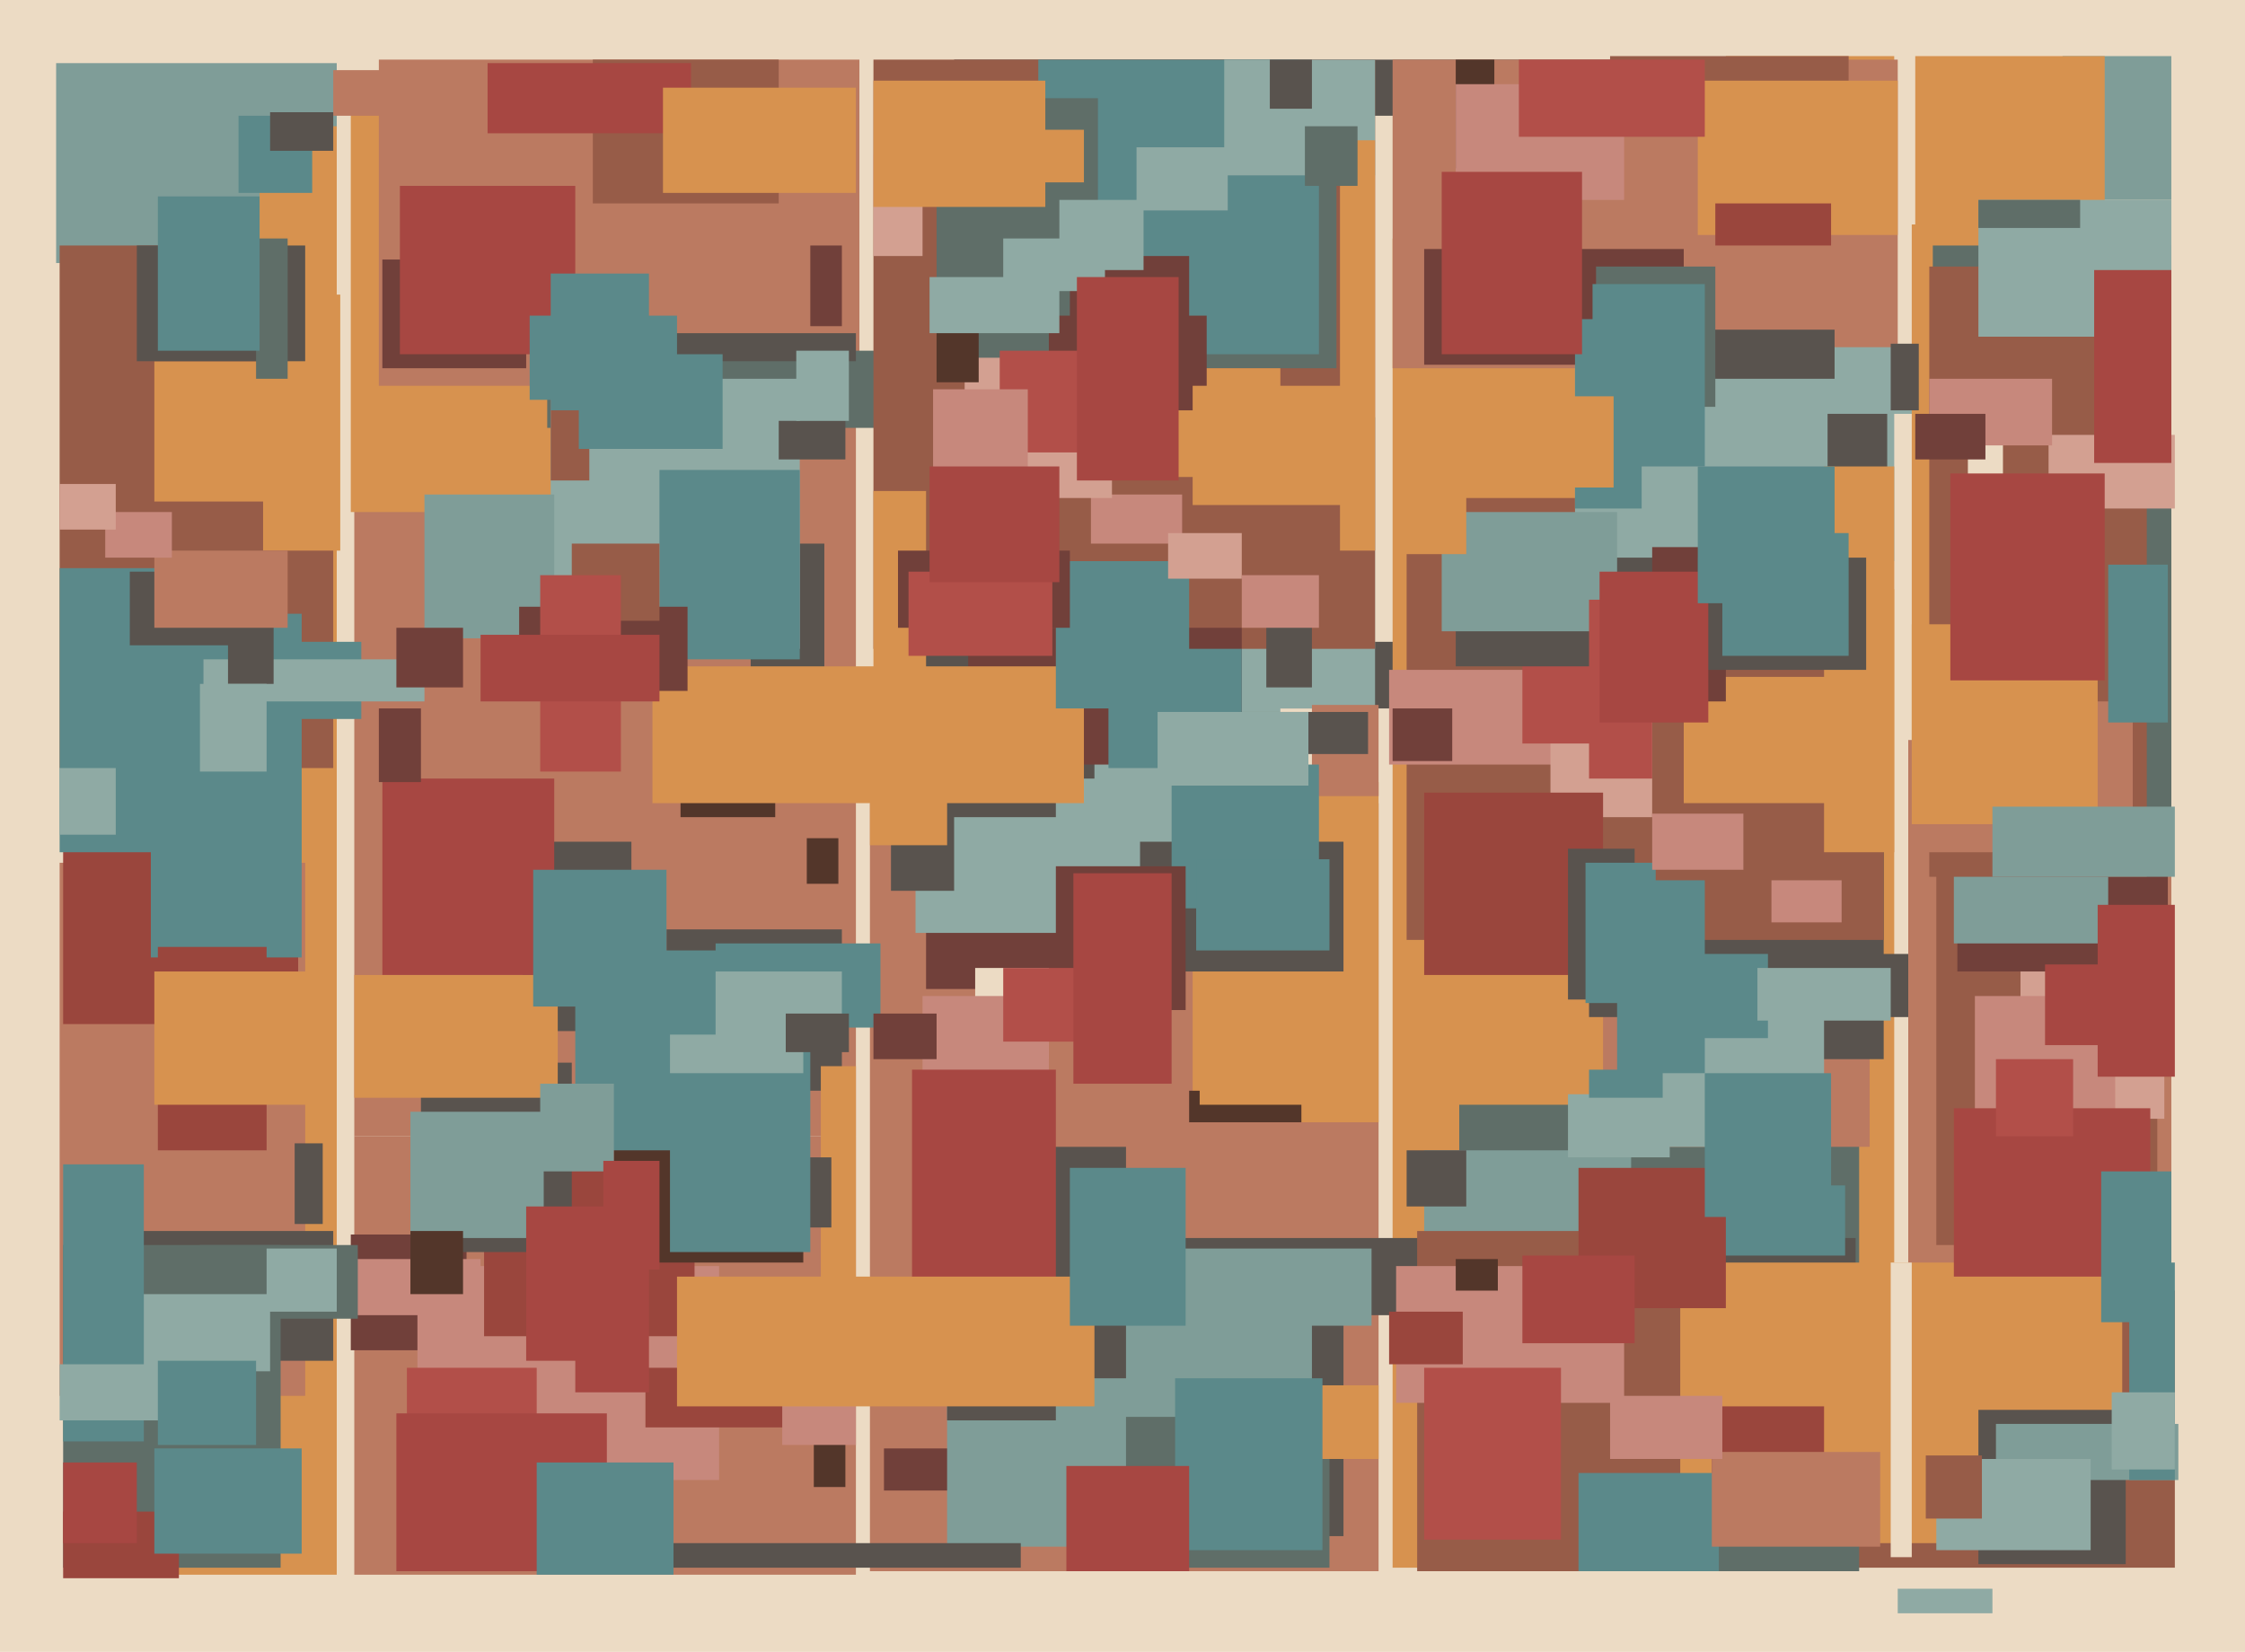 <svg xmlns="http://www.w3.org/2000/svg" width="640px" height="471px">
  <rect width="640" height="471" fill="rgb(236,219,196)"/>
  <rect x="101" y="72" width="143" height="252" fill="rgb(187,122,97)"/>
  <rect x="257" y="183" width="219" height="19" fill="rgb(89,83,78)"/>
  <rect x="492" y="16" width="48" height="411" fill="rgb(215,146,79)"/>
  <rect x="42" y="149" width="54" height="300" fill="rgb(215,146,79)"/>
  <rect x="248" y="229" width="145" height="219" fill="rgb(187,122,97)"/>
  <rect x="397" y="68" width="132" height="379" fill="rgb(215,146,79)"/>
  <rect x="475" y="368" width="145" height="79" fill="rgb(151,92,72)"/>
  <rect x="264" y="230" width="40" height="52" fill="rgb(113,64,58)"/>
  <rect x="261" y="163" width="104" height="103" fill="rgb(143,170,164)"/>
  <rect x="100" y="32" width="87" height="114" fill="rgb(215,146,79)"/>
  <rect x="214" y="155" width="21" height="39" fill="rgb(89,83,78)"/>
  <rect x="416" y="315" width="114" height="133" fill="rgb(95,110,104)"/>
  <rect x="108" y="17" width="137" height="93" fill="rgb(187,122,97)"/>
  <rect x="272" y="17" width="198" height="16" fill="rgb(89,83,78)"/>
  <rect x="268" y="119" width="124" height="83" fill="rgb(143,170,164)"/>
  <rect x="101" y="324" width="143" height="125" fill="rgb(187,122,97)"/>
  <rect x="16" y="18" width="80" height="57" fill="rgb(127,157,152)"/>
  <rect x="100" y="352" width="33" height="33" fill="rgb(113,64,58)"/>
  <rect x="397" y="17" width="144" height="88" fill="rgb(187,122,97)"/>
  <rect x="340" y="223" width="53" height="97" fill="rgb(215,146,79)"/>
  <rect x="457" y="235" width="76" height="92" fill="rgb(187,122,97)"/>
  <rect x="278" y="276" width="21" height="26" fill="rgb(236,219,196)"/>
  <rect x="254" y="230" width="18" height="24" fill="rgb(89,83,78)"/>
  <rect x="339" y="311" width="32" height="9" fill="rgb(83,54,42)"/>
  <rect x="453" y="272" width="124" height="18" fill="rgb(89,83,78)"/>
  <rect x="194" y="218" width="27" height="15" fill="rgb(83,54,42)"/>
  <rect x="156" y="100" width="172" height="22" fill="rgb(95,110,104)"/>
  <rect x="257" y="183" width="55" height="39" fill="rgb(89,83,78)"/>
  <rect x="249" y="17" width="143" height="168" fill="rgb(151,92,72)"/>
  <rect x="119" y="361" width="86" height="61" fill="rgb(199,136,124)"/>
  <rect x="138" y="321" width="60" height="60" fill="rgb(154,70,61)"/>
  <rect x="324" y="353" width="205" height="22" fill="rgb(89,83,78)"/>
  <rect x="544" y="211" width="75" height="165" fill="rgb(187,122,97)"/>
  <rect x="149" y="240" width="31" height="54" fill="rgb(89,83,78)"/>
  <rect x="588" y="16" width="31" height="41" fill="rgb(127,157,152)"/>
  <rect x="342" y="281" width="49" height="34" fill="rgb(215,146,79)"/>
  <rect x="17" y="246" width="70" height="152" fill="rgb(187,122,97)"/>
  <rect x="95" y="20" width="31" height="13" fill="rgb(187,122,97)"/>
  <rect x="484" y="197" width="53" height="105" fill="rgb(89,83,78)"/>
  <rect x="276" y="179" width="78" height="39" fill="rgb(113,64,58)"/>
  <rect x="89" y="359" width="48" height="16" fill="rgb(199,136,124)"/>
  <rect x="552" y="221" width="63" height="134" fill="rgb(151,92,72)"/>
  <rect x="478" y="360" width="127" height="80" fill="rgb(215,146,79)"/>
  <rect x="401" y="142" width="136" height="126" fill="rgb(151,92,72)"/>
  <rect x="157" y="108" width="71" height="77" fill="rgb(143,170,164)"/>
  <rect x="192" y="95" width="52" height="8" fill="rgb(89,83,78)"/>
  <rect x="449" y="99" width="115" height="61" fill="rgb(143,170,164)"/>
  <rect x="576" y="267" width="41" height="52" fill="rgb(211,160,145)"/>
  <rect x="396" y="191" width="47" height="27" fill="rgb(199,136,124)"/>
  <rect x="406" y="328" width="59" height="62" fill="rgb(127,157,152)"/>
  <rect x="169" y="17" width="53" height="41" fill="rgb(151,92,72)"/>
  <rect x="17" y="70" width="78" height="149" fill="rgb(151,92,72)"/>
  <rect x="120" y="303" width="43" height="54" fill="rgb(89,83,78)"/>
  <rect x="323" y="375" width="60" height="63" fill="rgb(89,83,78)"/>
  <rect x="184" y="390" width="52" height="17" fill="rgb(154,70,61)"/>
  <rect x="480" y="193" width="56" height="36" fill="rgb(215,146,79)"/>
  <rect x="558" y="245" width="60" height="32" fill="rgb(113,64,58)"/>
  <rect x="251" y="191" width="50" height="42" fill="rgb(89,83,78)"/>
  <rect x="186" y="190" width="123" height="39" fill="rgb(215,146,79)"/>
  <rect x="447" y="312" width="29" height="18" fill="rgb(143,170,164)"/>
  <rect x="188" y="134" width="40" height="54" fill="rgb(91,137,138)"/>
  <rect x="121" y="141" width="37" height="41" fill="rgb(127,157,152)"/>
  <rect x="18" y="220" width="67" height="72" fill="rgb(154,70,61)"/>
  <rect x="415" y="17" width="11" height="31" fill="rgb(83,54,42)"/>
  <rect x="84" y="326" width="8" height="23" fill="rgb(89,83,78)"/>
  <rect x="74" y="36" width="22" height="73" fill="rgb(215,146,79)"/>
  <rect x="296" y="17" width="74" height="63" fill="rgb(91,137,138)"/>
  <rect x="267" y="28" width="114" height="77" fill="rgb(95,110,104)"/>
  <rect x="249" y="44" width="14" height="29" fill="rgb(211,160,145)"/>
  <rect x="564" y="402" width="42" height="44" fill="rgb(89,83,78)"/>
  <rect x="43" y="175" width="43" height="98" fill="rgb(91,137,138)"/>
  <rect x="39" y="183" width="64" height="22" fill="rgb(91,137,138)"/>
  <rect x="252" y="413" width="33" height="12" fill="rgb(113,64,58)"/>
  <rect x="442" y="164" width="29" height="69" fill="rgb(211,160,145)"/>
  <rect x="175" y="313" width="54" height="47" fill="rgb(83,54,42)"/>
  <rect x="109" y="74" width="41" height="31" fill="rgb(113,64,58)"/>
  <rect x="406" y="226" width="51" height="52" fill="rgb(154,70,61)"/>
  <rect x="311" y="141" width="26" height="14" fill="rgb(199,136,124)"/>
  <rect x="301" y="160" width="38" height="42" fill="rgb(91,137,138)"/>
  <rect x="540" y="118" width="22" height="50" fill="rgb(236,219,196)"/>
  <rect x="316" y="185" width="38" height="34" fill="rgb(91,137,138)"/>
  <rect x="75" y="84" width="22" height="73" fill="rgb(215,146,79)"/>
  <rect x="44" y="103" width="47" height="40" fill="rgb(215,146,79)"/>
  <rect x="374" y="201" width="19" height="26" fill="rgb(187,122,97)"/>
  <rect x="459" y="16" width="68" height="9" fill="rgb(151,92,72)"/>
  <rect x="401" y="328" width="17" height="16" fill="rgb(89,83,78)"/>
  <rect x="434" y="158" width="20" height="54" fill="rgb(178,79,73)"/>
  <rect x="32" y="188" width="89" height="12" fill="rgb(143,170,164)"/>
  <rect x="313" y="23" width="63" height="78" fill="rgb(91,137,138)"/>
  <rect x="557" y="231" width="44" height="38" fill="rgb(127,157,152)"/>
  <rect x="569" y="406" width="52" height="16" fill="rgb(127,157,152)"/>
  <rect x="32" y="351" width="63" height="37" fill="rgb(89,83,78)"/>
  <rect x="190" y="265" width="50" height="46" fill="rgb(89,83,78)"/>
  <rect x="563" y="284" width="40" height="45" fill="rgb(199,136,124)"/>
  <rect x="45" y="270" width="31" height="58" fill="rgb(154,70,61)"/>
  <rect x="545" y="64" width="42" height="147" fill="rgb(215,146,79)"/>
  <rect x="270" y="368" width="104" height="73" fill="rgb(127,157,152)"/>
  <rect x="406" y="71" width="74" height="33" fill="rgb(113,64,58)"/>
  <rect x="109" y="222" width="49" height="56" fill="rgb(167,71,66)"/>
  <rect x="551" y="70" width="68" height="162" fill="rgb(95,110,104)"/>
  <rect x="598" y="258" width="22" height="49" fill="rgb(167,71,66)"/>
  <rect x="334" y="105" width="31" height="31" fill="rgb(215,146,79)"/>
  <rect x="157" y="99" width="11" height="38" fill="rgb(151,92,72)"/>
  <rect x="349" y="17" width="43" height="33" fill="rgb(143,170,164)"/>
  <rect x="488" y="401" width="32" height="21" fill="rgb(154,70,61)"/>
  <rect x="404" y="351" width="75" height="97" fill="rgb(151,92,72)"/>
  <rect x="275" y="102" width="42" height="40" fill="rgb(211,160,145)"/>
  <rect x="333" y="152" width="21" height="13" fill="rgb(211,160,145)"/>
  <rect x="361" y="173" width="13" height="23" fill="rgb(89,83,78)"/>
  <rect x="550" y="76" width="62" height="174" fill="rgb(151,92,72)"/>
  <rect x="249" y="140" width="15" height="55" fill="rgb(215,146,79)"/>
  <rect x="117" y="317" width="38" height="36" fill="rgb(127,157,152)"/>
  <rect x="263" y="284" width="36" height="37" fill="rgb(199,136,124)"/>
  <rect x="325" y="240" width="58" height="37" fill="rgb(89,83,78)"/>
  <rect x="324" y="356" width="67" height="22" fill="rgb(127,157,152)"/>
  <rect x="552" y="416" width="44" height="26" fill="rgb(143,170,164)"/>
  <rect x="415" y="24" width="48" height="33" fill="rgb(199,136,124)"/>
  <rect x="150" y="344" width="23" height="44" fill="rgb(167,71,66)"/>
  <rect x="334" y="218" width="42" height="41" fill="rgb(91,137,138)"/>
  <rect x="17" y="162" width="41" height="81" fill="rgb(91,137,138)"/>
  <rect x="39" y="70" width="48" height="33" fill="rgb(89,83,78)"/>
  <rect x="397" y="202" width="17" height="15" fill="rgb(113,64,58)"/>
  <rect x="341" y="245" width="38" height="26" fill="rgb(91,137,138)"/>
  <rect x="301" y="247" width="37" height="41" fill="rgb(113,64,58)"/>
  <rect x="234" y="304" width="10" height="72" fill="rgb(215,146,79)"/>
  <rect x="37" y="163" width="30" height="21" fill="rgb(89,83,78)"/>
  <rect x="232" y="390" width="9" height="34" fill="rgb(83,54,42)"/>
  <rect x="223" y="392" width="21" height="20" fill="rgb(199,136,124)"/>
  <rect x="57" y="355" width="45" height="21" fill="rgb(95,110,104)"/>
  <rect x="267" y="90" width="12" height="19" fill="rgb(83,54,42)"/>
  <rect x="114" y="53" width="50" height="48" fill="rgb(167,71,66)"/>
  <rect x="65" y="173" width="13" height="22" fill="rgb(89,83,78)"/>
  <rect x="546" y="16" width="54" height="49" fill="rgb(215,146,79)"/>
  <rect x="286" y="276" width="47" height="21" fill="rgb(178,79,73)"/>
  <rect x="299" y="90" width="45" height="27" fill="rgb(113,64,58)"/>
  <rect x="18" y="355" width="62" height="92" fill="rgb(95,110,104)"/>
  <rect x="44" y="157" width="38" height="22" fill="rgb(187,122,97)"/>
  <rect x="415" y="159" width="61" height="31" fill="rgb(89,83,78)"/>
  <rect x="164" y="271" width="59" height="57" fill="rgb(91,137,138)"/>
  <rect x="561" y="126" width="10" height="82" fill="rgb(236,219,196)"/>
  <rect x="148" y="173" width="48" height="24" fill="rgb(113,64,58)"/>
  <rect x="411" y="146" width="50" height="34" fill="rgb(127,157,152)"/>
  <rect x="222" y="120" width="19" height="11" fill="rgb(89,83,78)"/>
  <rect x="564" y="57" width="55" height="39" fill="rgb(143,170,164)"/>
  <rect x="453" y="305" width="48" height="8" fill="rgb(91,137,138)"/>
  <rect x="163" y="155" width="25" height="22" fill="rgb(151,92,72)"/>
  <rect x="18" y="431" width="33" height="19" fill="rgb(154,70,61)"/>
  <rect x="491" y="338" width="35" height="20" fill="rgb(91,137,138)"/>
  <rect x="40" y="369" width="37" height="22" fill="rgb(143,170,164)"/>
  <rect x="450" y="420" width="40" height="28" fill="rgb(91,137,138)"/>
  <rect x="249" y="23" width="49" height="36" fill="rgb(215,146,79)"/>
  <rect x="488" y="414" width="48" height="27" fill="rgb(187,122,97)"/>
  <rect x="584" y="124" width="36" height="21" fill="rgb(211,160,145)"/>
  <rect x="305" y="73" width="34" height="41" fill="rgb(113,64,58)"/>
  <rect x="151" y="90" width="42" height="24" fill="rgb(91,137,138)"/>
  <rect x="471" y="156" width="21" height="44" fill="rgb(113,64,58)"/>
  <rect x="18" y="332" width="23" height="79" fill="rgb(91,137,138)"/>
  <rect x="550" y="108" width="35" height="19" fill="rgb(199,136,124)"/>
  <rect x="76" y="356" width="20" height="18" fill="rgb(143,170,164)"/>
  <rect x="539" y="98" width="8" height="19" fill="rgb(89,83,78)"/>
  <rect x="398" y="361" width="65" height="39" fill="rgb(199,136,124)"/>
  <rect x="165" y="101" width="41" height="27" fill="rgb(91,137,138)"/>
  <rect x="285" y="100" width="47" height="29" fill="rgb(178,79,73)"/>
  <rect x="548" y="200" width="60" height="43" fill="rgb(187,122,97)"/>
  <rect x="447" y="242" width="19" height="43" fill="rgb(89,83,78)"/>
  <rect x="472" y="94" width="51" height="14" fill="rgb(89,83,78)"/>
  <rect x="546" y="118" width="20" height="13" fill="rgb(113,64,58)"/>
  <rect x="415" y="359" width="12" height="9" fill="rgb(83,54,42)"/>
  <rect x="583" y="275" width="27" height="23" fill="rgb(167,71,66)"/>
  <rect x="30" y="146" width="19" height="13" fill="rgb(199,136,124)"/>
  <rect x="607" y="360" width="13" height="62" fill="rgb(91,137,138)"/>
  <rect x="564" y="57" width="29" height="8" fill="rgb(95,110,104)"/>
  <rect x="17" y="389" width="53" height="16" fill="rgb(143,170,164)"/>
  <rect x="602" y="397" width="18" height="22" fill="rgb(143,170,164)"/>
  <rect x="164" y="357" width="21" height="40" fill="rgb(167,71,66)"/>
  <rect x="353" y="203" width="37" height="12" fill="rgb(89,83,78)"/>
  <rect x="286" y="68" width="29" height="15" fill="rgb(143,170,164)"/>
  <rect x="474" y="290" width="46" height="37" fill="rgb(143,170,164)"/>
  <rect x="57" y="195" width="19" height="25" fill="rgb(143,170,164)"/>
  <rect x="139" y="18" width="58" height="20" fill="rgb(167,71,66)"/>
  <rect x="521" y="118" width="17" height="17" fill="rgb(89,83,78)"/>
  <rect x="101" y="278" width="58" height="35" fill="rgb(215,146,79)"/>
  <rect x="453" y="171" width="18" height="51" fill="rgb(178,79,73)"/>
  <rect x="220" y="330" width="17" height="20" fill="rgb(89,83,78)"/>
  <rect x="545" y="178" width="53" height="57" fill="rgb(215,146,79)"/>
  <rect x="256" y="157" width="49" height="22" fill="rgb(113,64,58)"/>
  <rect x="191" y="286" width="40" height="71" fill="rgb(91,137,138)"/>
  <rect x="400" y="112" width="18" height="46" fill="rgb(215,146,79)"/>
  <rect x="455" y="76" width="34" height="40" fill="rgb(95,110,104)"/>
  <rect x="520" y="133" width="20" height="110" fill="rgb(215,146,79)"/>
  <rect x="382" y="40" width="10" height="117" fill="rgb(215,146,79)"/>
  <rect x="484" y="23" width="57" height="44" fill="rgb(215,146,79)"/>
  <rect x="450" y="333" width="42" height="40" fill="rgb(154,70,61)"/>
  <rect x="568" y="230" width="52" height="20" fill="rgb(127,157,152)"/>
  <rect x="484" y="159" width="48" height="32" fill="rgb(89,83,78)"/>
  <rect x="265" y="79" width="37" height="16" fill="rgb(143,170,164)"/>
  <rect x="307" y="79" width="29" height="58" fill="rgb(167,71,66)"/>
  <rect x="557" y="316" width="56" height="48" fill="rgb(167,71,66)"/>
  <rect x="539" y="360" width="6" height="84" fill="rgb(236,219,196)"/>
  <rect x="433" y="17" width="53" height="22" fill="rgb(178,79,73)"/>
  <rect x="406" y="390" width="39" height="49" fill="rgb(178,79,73)"/>
  <rect x="157" y="78" width="28" height="39" fill="rgb(91,137,138)"/>
  <rect x="461" y="251" width="25" height="55" fill="rgb(91,137,138)"/>
  <rect x="505" y="251" width="20" height="12" fill="rgb(199,136,124)"/>
  <rect x="117" y="351" width="15" height="18" fill="rgb(83,54,42)"/>
  <rect x="300" y="327" width="21" height="66" fill="rgb(89,83,78)"/>
  <rect x="452" y="246" width="20" height="40" fill="rgb(91,137,138)"/>
  <rect x="454" y="81" width="32" height="52" fill="rgb(91,137,138)"/>
  <rect x="260" y="305" width="41" height="83" fill="rgb(167,71,66)"/>
  <rect x="459" y="398" width="32" height="18" fill="rgb(199,136,124)"/>
  <rect x="471" y="232" width="26" height="16" fill="rgb(199,136,124)"/>
  <rect x="45" y="388" width="28" height="24" fill="rgb(91,137,138)"/>
  <rect x="266" y="111" width="27" height="25" fill="rgb(199,136,124)"/>
  <rect x="601" y="161" width="17" height="45" fill="rgb(91,137,138)"/>
  <rect x="321" y="404" width="58" height="43" fill="rgb(95,110,104)"/>
  <rect x="44" y="277" width="47" height="38" fill="rgb(215,146,79)"/>
  <rect x="231" y="70" width="9" height="23" fill="rgb(113,64,58)"/>
  <rect x="189" y="25" width="55" height="30" fill="rgb(215,146,79)"/>
  <rect x="68" y="33" width="21" height="22" fill="rgb(91,137,138)"/>
  <rect x="18" y="417" width="21" height="23" fill="rgb(167,71,66)"/>
  <rect x="270" y="387" width="31" height="18" fill="rgb(89,83,78)"/>
  <rect x="116" y="390" width="37" height="23" fill="rgb(178,79,73)"/>
  <rect x="306" y="249" width="28" height="60" fill="rgb(167,71,66)"/>
  <rect x="193" y="364" width="119" height="37" fill="rgb(215,146,79)"/>
  <rect x="259" y="163" width="41" height="24" fill="rgb(178,79,73)"/>
  <rect x="449" y="91" width="19" height="54" fill="rgb(91,137,138)"/>
  <rect x="230" y="239" width="9" height="13" fill="rgb(83,54,42)"/>
  <rect x="204" y="269" width="47" height="24" fill="rgb(91,137,138)"/>
  <rect x="477" y="272" width="27" height="24" fill="rgb(91,137,138)"/>
  <rect x="154" y="164" width="23" height="56" fill="rgb(178,79,73)"/>
  <rect x="364" y="395" width="29" height="21" fill="rgb(215,146,79)"/>
  <rect x="152" y="248" width="38" height="39" fill="rgb(91,137,138)"/>
  <rect x="335" y="393" width="42" height="49" fill="rgb(91,137,138)"/>
  <rect x="227" y="100" width="15" height="20" fill="rgb(143,170,164)"/>
  <rect x="253" y="37" width="56" height="15" fill="rgb(215,146,79)"/>
  <rect x="204" y="277" width="36" height="22" fill="rgb(143,170,164)"/>
  <rect x="17" y="138" width="16" height="13" fill="rgb(211,160,145)"/>
  <rect x="486" y="306" width="36" height="41" fill="rgb(91,137,138)"/>
  <rect x="77" y="32" width="18" height="11" fill="rgb(89,83,78)"/>
  <rect x="108" y="202" width="12" height="21" fill="rgb(113,64,58)"/>
  <rect x="396" y="374" width="21" height="15" fill="rgb(154,70,61)"/>
  <rect x="412" y="113" width="48" height="26" fill="rgb(215,146,79)"/>
  <rect x="599" y="334" width="20" height="43" fill="rgb(91,137,138)"/>
  <rect x="556" y="135" width="44" height="59" fill="rgb(167,71,66)"/>
  <rect x="304" y="418" width="35" height="30" fill="rgb(167,71,66)"/>
  <rect x="456" y="163" width="31" height="43" fill="rgb(167,71,66)"/>
  <rect x="372" y="36" width="15" height="17" fill="rgb(95,110,104)"/>
  <rect x="113" y="179" width="19" height="17" fill="rgb(113,64,58)"/>
  <rect x="569" y="302" width="22" height="22" fill="rgb(178,79,73)"/>
  <rect x="249" y="289" width="18" height="13" fill="rgb(113,64,58)"/>
  <rect x="137" y="181" width="51" height="19" fill="rgb(167,71,66)"/>
  <rect x="434" y="358" width="32" height="25" fill="rgb(167,71,66)"/>
  <rect x="113" y="403" width="60" height="45" fill="rgb(167,71,66)"/>
  <rect x="340" y="110" width="46" height="34" fill="rgb(215,146,79)"/>
  <rect x="154" y="309" width="21" height="25" fill="rgb(127,157,152)"/>
  <rect x="549" y="415" width="16" height="18" fill="rgb(151,92,72)"/>
  <rect x="324" y="42" width="26" height="18" fill="rgb(143,170,164)"/>
  <rect x="362" y="17" width="12" height="14" fill="rgb(89,83,78)"/>
  <rect x="330" y="203" width="43" height="21" fill="rgb(143,170,164)"/>
  <rect x="484" y="133" width="39" height="39" fill="rgb(91,137,138)"/>
  <rect x="172" y="331" width="16" height="31" fill="rgb(167,71,66)"/>
  <rect x="489" y="58" width="33" height="12" fill="rgb(154,70,61)"/>
  <rect x="597" y="77" width="22" height="55" fill="rgb(167,71,66)"/>
  <rect x="191" y="440" width="100" height="7" fill="rgb(89,83,78)"/>
  <rect x="541" y="453" width="27" height="7" fill="rgb(143,170,164)"/>
  <rect x="17" y="219" width="16" height="19" fill="rgb(143,170,164)"/>
  <rect x="302" y="57" width="24" height="20" fill="rgb(143,170,164)"/>
  <rect x="265" y="133" width="37" height="33" fill="rgb(167,71,66)"/>
  <rect x="411" y="49" width="40" height="52" fill="rgb(167,71,66)"/>
  <rect x="73" y="68" width="9" height="40" fill="rgb(95,110,104)"/>
  <rect x="191" y="295" width="38" height="11" fill="rgb(143,170,164)"/>
  <rect x="45" y="56" width="29" height="44" fill="rgb(91,137,138)"/>
  <rect x="491" y="152" width="36" height="35" fill="rgb(91,137,138)"/>
  <rect x="224" y="289" width="18" height="11" fill="rgb(89,83,78)"/>
  <rect x="248" y="197" width="22" height="44" fill="rgb(215,146,79)"/>
  <rect x="44" y="413" width="42" height="30" fill="rgb(91,137,138)"/>
  <rect x="153" y="417" width="39" height="32" fill="rgb(91,137,138)"/>
  <rect x="501" y="276" width="38" height="15" fill="rgb(143,170,164)"/>
  <rect x="305" y="333" width="33" height="45" fill="rgb(91,137,138)"/>
  <rect x="354" y="164" width="22" height="15" fill="rgb(199,136,124)"/>
</svg>